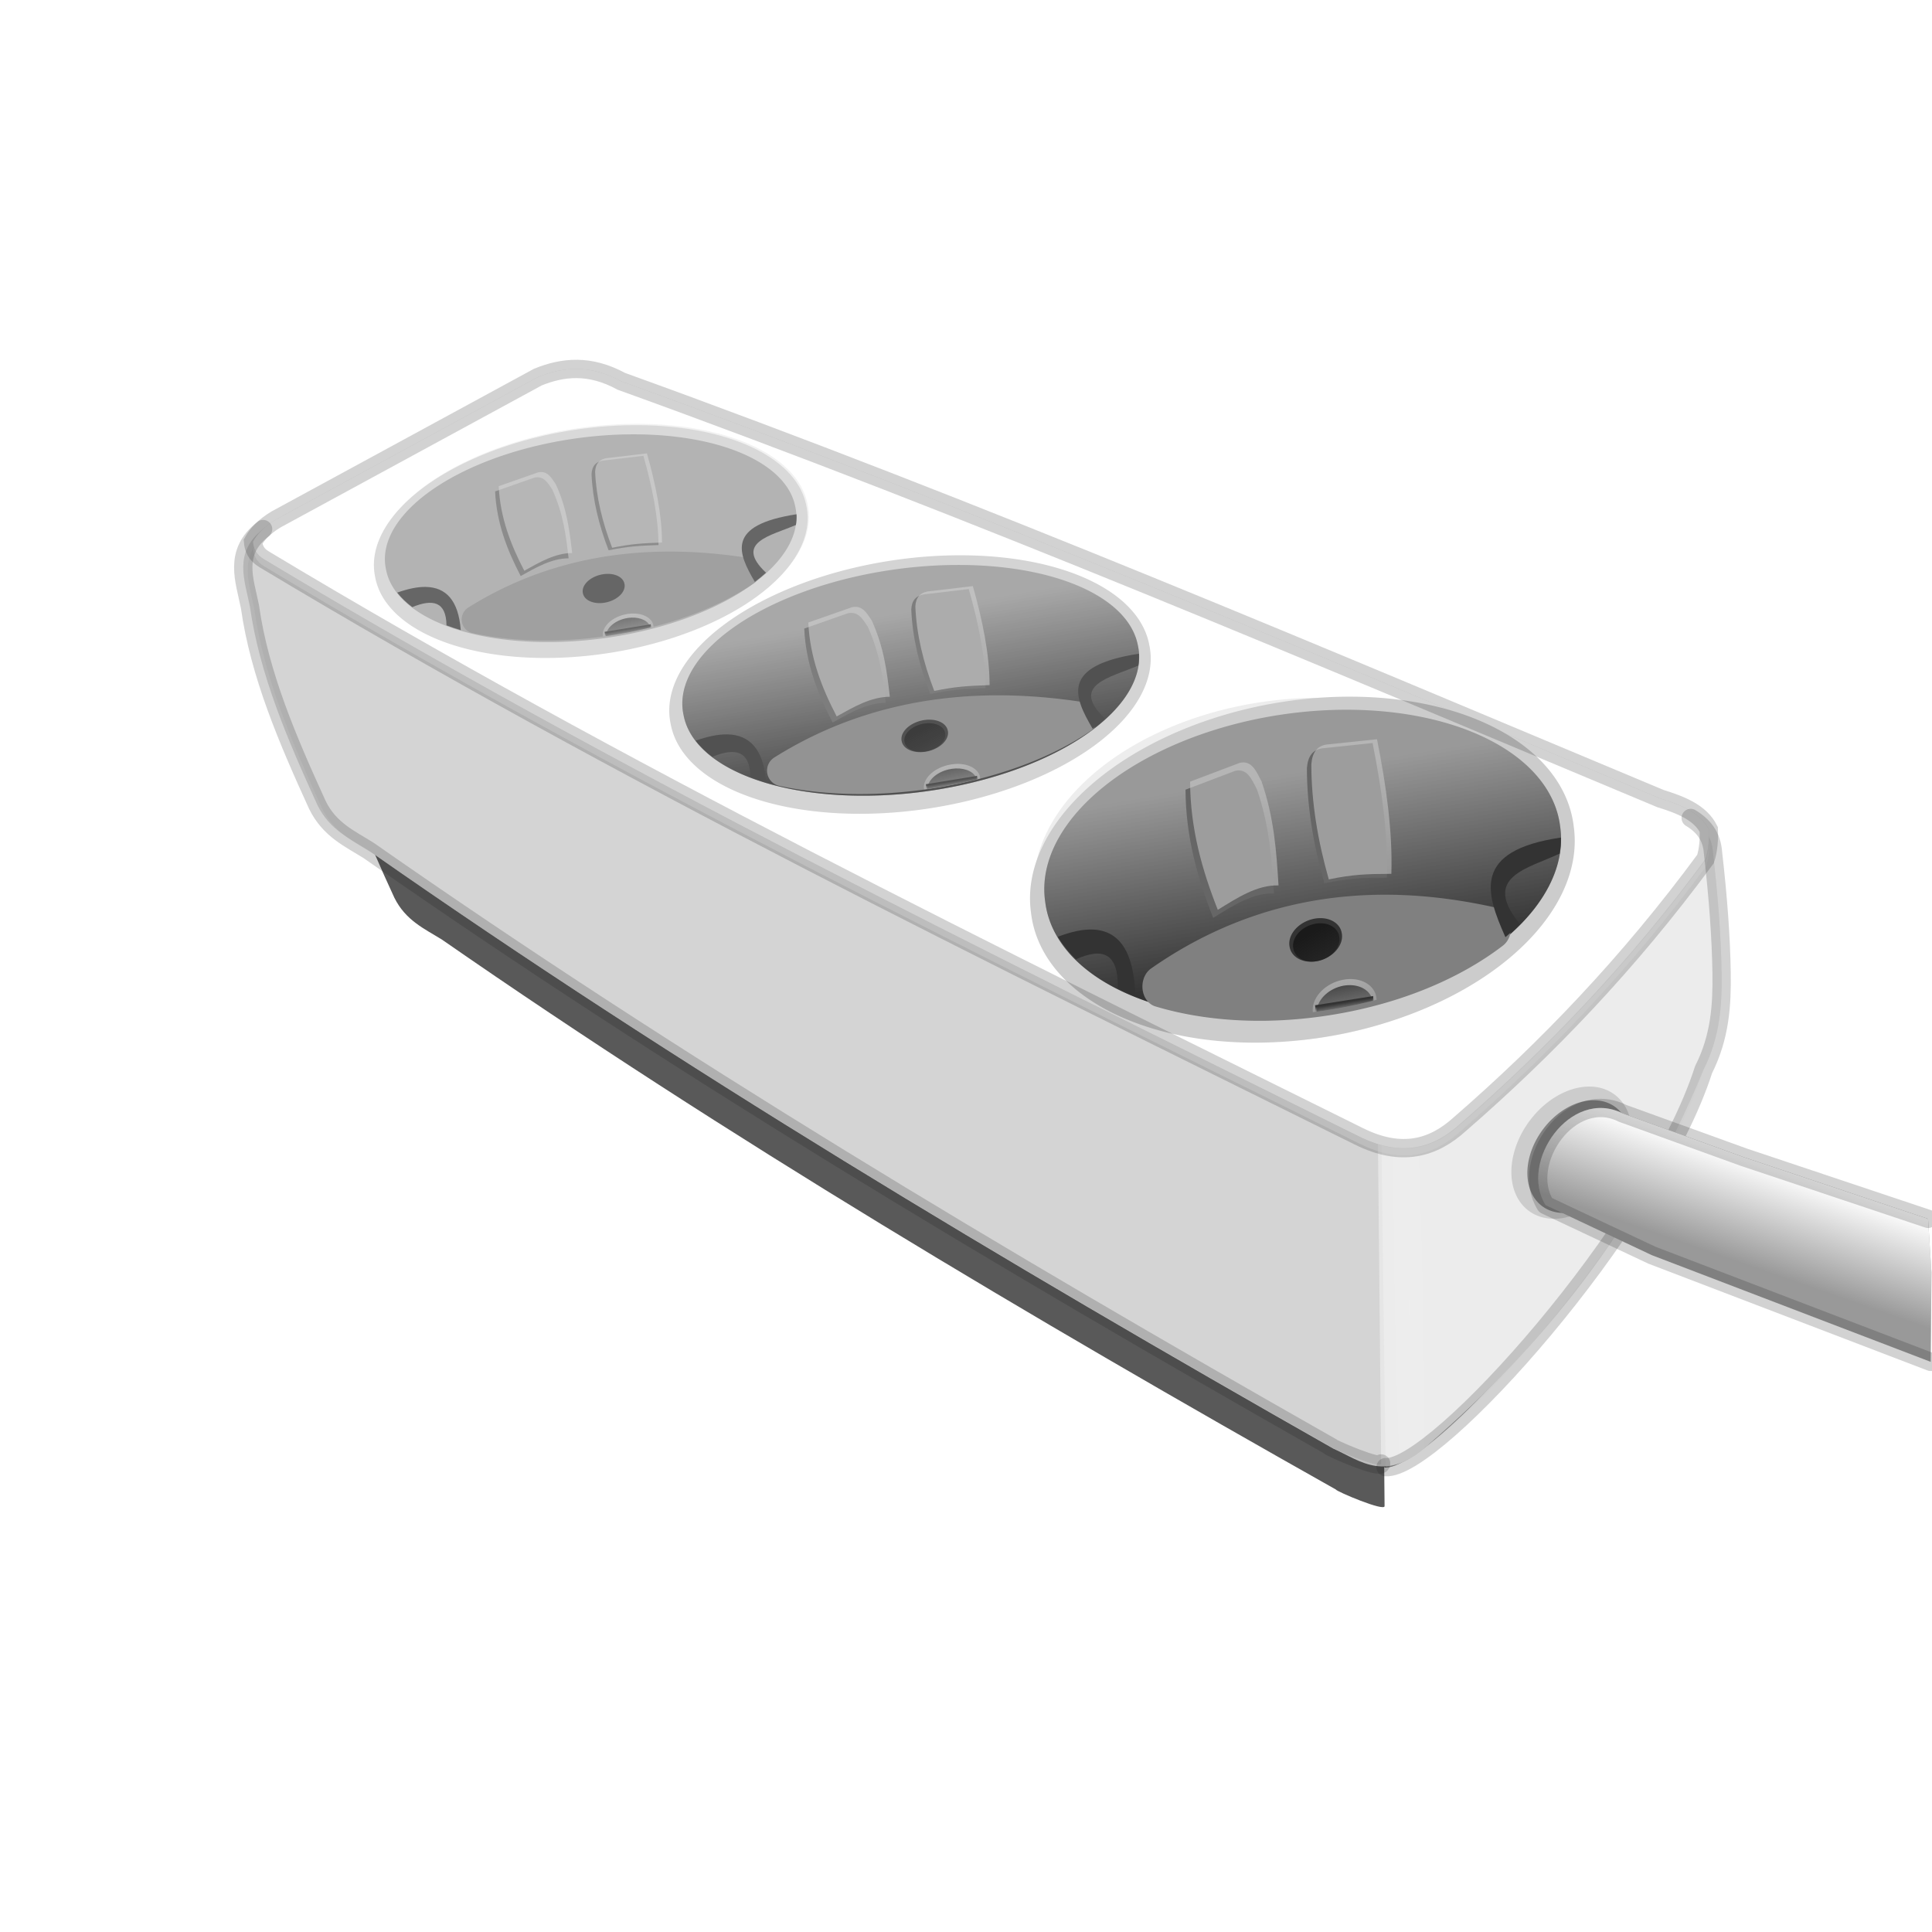 <?xml version="1.0" encoding="UTF-8" standalone="no" ?>
<svg
 xmlns:rdf="http://www.w3.org/1999/02/22-rdf-syntax-ns#"
 xmlns="http://www.w3.org/2000/svg"
 xmlns:cc="http://creativecommons.org/ns#"
 xmlns:xlink="http://www.w3.org/1999/xlink"
 xmlns:dc="http://purl.org/dc/elements/1.1/"
 x="0" y="0" viewBox="0 -155 1054 1054"
 version="1.1">
<defs>
	<linearGradient id="lg1">
		<stop style="stop-color:#333333" offset="0" />
		<stop style="stop-color:#333333;stop-opacity:0" offset="1" />
	</linearGradient>
	<linearGradient id="lg2">
		<stop style="stop-color:#b3b3b3" offset="0" />
		<stop style="stop-color:#b3b3b3;stop-opacity:0" offset="1" />
	</linearGradient>
	<filter id="f1" color-interpolation-filters="sRGB">
		<feGaussianBlur id="feGaussianBlur3969" stdDeviation="4.885" />
	</filter>
	<filter id="f2" color-interpolation-filters="sRGB">
		<feGaussianBlur id="feGaussianBlur4026" stdDeviation="9.283" />
	</filter>
	<filter id="f3" color-interpolation-filters="sRGB">
		<feGaussianBlur id="feGaussianBlur4071" stdDeviation="0.783" />
	</filter>
	<filter id="f4" color-interpolation-filters="sRGB">
		<feGaussianBlur id="feGaussianBlur4097" stdDeviation="0.477" />
	</filter>
	<filter id="f5" color-interpolation-filters="sRGB">
		<feGaussianBlur id="feGaussianBlur4103" stdDeviation="0.509" />
	</filter>
	<linearGradient id="lg3" y2="224.6" xlink:href="#lg1" gradientUnits="userSpaceOnUse" x2="256.23" y1="278.32" x1="257.12" />
	<linearGradient id="lg4" y2="-364.65" gradientUnits="userSpaceOnUse" y1="-383.38" x2="264.08" x1="257.82">
		<stop style="stop-color:#1a1a1a" offset="0" />
		<stop style="stop-color:#1a1a1a;stop-opacity:0" offset="1" />
	</linearGradient>
	<linearGradient id="lg9" y2="-349.86" xlink:href="#lg2" gradientUnits="userSpaceOnUse" x2="272.25" gradientTransform="translate(-1126.8,647.83)" y1="-378.34" x1="267.02" />
	<linearGradient id="lg5" y2="-356.83" xlink:href="#lg1" gradientUnits="userSpaceOnUse" x2="271.09" gradientTransform="translate(-1126.8,647.83)" y1="-374.76" x1="267.51" />
	<linearGradient id="lg6" y2="-364.49" xlink:href="#lg1" gradientUnits="userSpaceOnUse" x2="270.51" gradientTransform="translate(-1126.8,647.83)" y1="-366.23" x1="270.22" />
	<linearGradient id="lg7" y2="-349.86" xlink:href="#lg2" gradientUnits="userSpaceOnUse" x2="272.25" gradientTransform="matrix(1.11,0,0,1.11,-1003.3,760.13)" y1="-378.34" x1="267.02" />
	<linearGradient id="lg8" y2="-356.83" xlink:href="#lg1" gradientUnits="userSpaceOnUse" x2="271.09" gradientTransform="matrix(1.11,0,0,1.11,-1003.3,760.13)" y1="-374.76" x1="267.51" />
	<linearGradient id="lg10" y2="-364.49" xlink:href="#lg1" gradientUnits="userSpaceOnUse" x2="270.51" gradientTransform="matrix(1.11,0,0,1.11,-1003.3,760.13)" y1="-366.23" x1="270.22" />
	<linearGradient id="lg11" y2="-364.49" xlink:href="#lg1" gradientUnits="userSpaceOnUse" x2="270.51" gradientTransform="matrix(1.441 .053 -.058 1.731 324.11 1011.1)" y1="-366.23" x1="270.22" />
	<linearGradient id="lg12" y2="-356.83" xlink:href="#lg1" gradientUnits="userSpaceOnUse" x2="271.09" gradientTransform="matrix(1.441 .053 -.058 1.731 324.11 1011.1)" y1="-374.76" x1="267.51" />
	<linearGradient id="lg13" y2="-349.86" xlink:href="#lg2" gradientUnits="userSpaceOnUse" x2="272.25" gradientTransform="matrix(1.441 .053 -.058 1.731 324.11 1011.1)" y1="-378.34" x1="267.02" />
	<radialGradient id="lg14" gradientUnits="userSpaceOnUse" cy="602.43" cx="-482.96" gradientTransform="matrix(.505 -.009 .225 11.976 877 -6661.9)" r="22.062">
		<stop style="stop-color:#ffffff" offset="0" />
		<stop style="stop-color:#ffffff;stop-opacity:0" offset="1" />
	</radialGradient>
	<linearGradient id="lg15" y2="532.56" gradientUnits="userSpaceOnUse" x2="945.49" y1="480.62" x1="963.56">
		<stop style="stop-color:#ffffff" offset="0" />
		<stop style="stop-color:#ffffff;stop-opacity:0" offset="1" />
	</linearGradient>
	<linearGradient id="lg16" y2="-364.65" xlink:href="#lg4" gradientUnits="userSpaceOnUse" x2="264.08" y1="-383.38" x1="257.82" />
</defs>
<g>
	<path d="m319.93 112.63c-6.518-0.081-12.629 1.461-18.531 3.844l-124 67.406c-5.462 3.331-8.843 6.84-10.844 10.5 0.071 0.869 0.225 1.714 0.469 2.531-0.122 0.202-0.262 0.391-0.375 0.594-0.03 0.052-0.065 0.104-0.094 0.156 0.001 0.011-0.001 0.021 0 0.031-3.787 6.953-2.545 14.371-0.875 21.844-3.612 8.637-0.257 17.935 1.562 27.094 4.503 31.968 17.828 62.975 31.938 93.875 5.81 11.806 15.441 15.941 24.344 21.562 145.12 101.45 298.44 193.09 454.34 281.59 0.199 0.953 25.091 11.588 24.781 8.469l-0.188-20.094c0.041-0.002 0.084 0.002 0.125 0 0.01-0.001 0.021 0.001 0.031 0v0.375c2.517 0.173 5.933-0.993 10.062-3.281 0.04-0.02 0.085-0.042 0.125-0.062 0.061-0.032 0.126-0.061 0.188-0.094 0.334-0.188 0.688-0.391 1.031-0.594 0.11-0.062 0.234-0.123 0.344-0.188 0.166-0.097 0.332-0.211 0.5-0.312 0.645-0.39 1.305-0.796 1.969-1.25 14.15-9.28 34.523-28.915 55.438-53.219 16.012-17.925 30.971-37.361 44.531-58.719 16.077-24.301 29.428-48.981 36.312-70.406 1.953-3.874 3.472-7.74 4.656-11.562 0.003-0.01-0.003-0.022 0-0.031 2.67-8.632 3.61-17.124 3.844-25.594 0.026-0.94 0.053-1.873 0.062-2.812 0.02-1.878-0.005-3.75-0.031-5.625-0.213-14.685-1.325-31.142-3.219-49.188-0.27-2.576-0.542-5.173-0.844-7.812-0.045-0.7-0.118-1.376-0.219-2.031-0.114-0.75-0.255-1.462-0.438-2.156-0.045-0.173-0.107-0.33-0.156-0.5-0.074-0.254-0.136-0.504-0.219-0.75-0.003-0.009 0.003-0.022 0-0.031-0.267-0.791-0.583-1.531-0.938-2.25 0.019-1.102 0.015-2.211-0.031-3.344-3.928-7.881-12.991-11.56-22.844-14.594-161.61-67.586-321.9-136.16-491.84-197.5-7.522-4.096-14.451-5.794-20.969-5.875z" style="opacity:.807;filter:url(#f2);fill:#000000" transform="matrix(1.073,0,0,1.065,1.413,-27.903)" />
	<path d="m203.72 310.75c167.26 116.93 343.97 222.54 523.66 324.55 15.234 6.808 28.836 19.208 52.432-2.655 60.816-52.684 113.69-116.49 149.55-204.11 9.026-17.904 10.101-35.277 9.855-52.563-0.28-19.333-1.91-41.365-4.693-65.703-1.005-15.589-14.054-21.324-28.628-25.812-186.27-77.9-371.05-156.92-566.92-227.61-17.34-9.446-31.92-7.843-45.52-2.35l-142.91 77.67c-22.052 13.447-14.88 29.676-11.733 45.523 5.191 36.846 20.578 72.56 36.841 108.18 6.697 13.608 17.801 18.401 28.063 24.881z" style="fill:#e6e6e6" />
	<path d="m922.36 291.25-30.364 36.775-138.7 112.81 2.605 204.56c27.192 1.871 145.74-130.51 173.48-216.84 9.026-17.904 10.079-35.302 9.833-52.588-0.28-19.333-1.9-41.361-4.683-65.699-0.592-9.175-5.384-14.915-12.174-19.018z" style="opacity:.352;fill:#f9f9f9" />
	<path d="m143.53 133.64c-16.395 12.791-10.073 27.729-7.168 42.358 5.191 36.846 20.548 72.585 36.811 108.2 6.697 13.608 17.797 18.374 28.059 24.853 167.26 116.93 343.98 222.55 523.68 324.57 0.229 1.098 28.921 13.36 28.564 9.765l-2.02-204.23-566.79-298.67z" style="opacity:.676;fill:#cccccc" />
	<path d="m188.46 175.07c-0.157 0.259-0.326 0.52-0.469 0.781 0.267 3.248 1.534 6.191 5.344 8.406 168.55 101.36 343.58 186.55 518.06 273.06 20.206 10.051 35.23 5.634 47.781-5.75 40.883-35.513 80.03-76.218 116.31-125.53 1.27-3.946 1.706-8.493 1.562-13.281-0.105 3.575-0.587 6.97-1.562 10-36.282 49.313-75.43 90.018-116.31 125.53-12.551 11.384-27.575 15.801-47.781 5.75-174.48-86.51-349.52-171.71-518.06-273.06-2.802-1.629-4.21-3.658-4.875-5.906z" style="opacity:.631;filter:url(#f1);fill:#ffffff" transform="matrix(1.153,0,0,1.153,-78.638,-58.398)" />


	<path style="fill:#e6e6e6" d="m314.83 46.274c-7.513-0.093-14.557 1.684-21.359 4.43l-142.93 77.696c-6.295 3.839-10.193 7.884-12.499 12.102 0.307 3.744 1.769 7.136 6.159 9.689 194.27 116.82 396.01 215.02 597.12 314.73 23.29 11.585 40.607 6.494 55.073-6.628 47.121-40.932 92.243-87.85 134.06-144.69 1.535-4.767 2.004-10.289 1.765-16.1-4.528-9.083-14.974-13.324-26.33-16.821-186.25-77.89-371.01-156.94-566.89-227.64-8.67-4.716-16.65-6.674-24.16-6.766z" />
	<path d="m314.83 46.274c-7.513-0.093-14.557 1.684-21.359 4.43l-142.93 77.696c-6.295 3.839-10.193 7.884-12.499 12.102 0.307 3.744 1.769 7.136 6.159 9.689 194.27 116.82 396.01 215.02 597.12 314.73 23.29 11.585 40.607 6.494 55.073-6.628 47.121-40.932 92.243-87.85 134.06-144.69 1.535-4.767 2.004-10.289 1.765-16.1-4.528-9.083-14.974-13.324-26.33-16.821-186.25-77.89-371.01-156.94-566.89-227.64-8.67-4.716-16.65-6.674-24.16-6.766z" style="fill:#ffffff" />
	<path d="m744.68 470.26-5.619 170.73c11.256 5.227 23.26 7.87 40.773-8.356 3.391-2.938 6.745-5.923 10.085-8.933l-5.295-153.22c-11.202 5.842-24.178 6.714-39.945-0.216z" style="opacity:.082;fill:url(#lg14)" />

	<path style="opacity:.352;fill:#cccccc" d="m322.44 249.97a72.472 41.468 0 1 1 -144.94 0 72.472 41.468 0 1 1 144.94 0z" transform="matrix(1.945 -.159 .062 2.228 203.28 -197.73)" />

	<path style="fill:#cccccc" d="m322.44 249.97a72.472 41.468 0 1 1 -144.94 0 72.472 41.468 0 1 1 144.94 0z" transform="matrix(2.043 -.323 .277 2.188 130.58 -146.75)" />
	<path style="fill:#999999" d="m322.44 249.97a72.472 41.468 0 1 1 -144.94 0 72.472 41.468 0 1 1 144.94 0z" transform="matrix(1.938 -.285 .266 1.954 159.74 -100.78)" />
	<path style="fill:url(#lg3)" d="m322.44 249.97a72.472 41.468 0 1 1 -144.94 0 72.472 41.468 0 1 1 144.94 0z" transform="matrix(1.938 -.285 .266 1.954 159.74 -100.78)" />
	<path style="filter:url(#f3);fill:#808080" d="m291.25-395.56c-35.901-0.185-68.229 8.736-96.531 26.5a6.634 6.634 0 0 0 2.125 12.094c18.921 4.121 41.602 4.721 65.406 1.062 27.099-4.165 50.696-13.039 67.562-24.625a6.634 6.634 0 0 0 -2.719 -12.031c-12.297-1.925-24.263-2.941-35.844-3z" transform="matrix(1.416 .052 -.057 1.7 331.2 990.64)" />
	<path style="fill:#333333" d="m596.63 352.13c-5.619-0.316-12.157 1.103-19.523 3.939 2.637 4.355 5.956 8.476 9.869 12.28 14.119-6.364 23.285-3.891 22.828 15.79 3.055 1.524 6.269 2.932 9.598 4.253-0.726-24.456-8.921-35.484-22.772-36.262z" />
	<path style="filter:url(#f4);fill:#666666" d="m269.09-389.39c-5.797-14.985-9.443-29.97-10.076-44.956 0.219-4.604 2.372-7.662 7.751-8.139l22.865-2.713c5.196 18.459 8.864 36.307 8.914 52.707-11.855 0.407-18.299 0.805-29.454 3.1z" transform="matrix(1.154 .042 -.047 1.386 393.66 855.23)" />
	<path d="m724.93 324.76c-5.991-21.017-9.501-41.942-9.533-62.74 0.467-6.373 3.094-10.519 9.323-10.951l26.512-2.789c5.136 25.806 8.538 50.7 7.83 73.433-13.699 0.061-21.154 0.338-34.133 3.046z" style="opacity:.545;fill:#cccccc" />
	<path style="filter:url(#f5);fill:#666666" d="m245.45-384.65c-10.119 0.046-19.175 5.405-28.291 10.464-8.038-15.379-14.268-31.533-15.114-49.994l23.253-8.139c5.592-1.181 7.862 3.174 10.464 6.976 6.569 14.232 8.171 27.471 9.689 40.693z" transform="matrix(1.154 .042 -.047 1.386 393.66 855.23)" />
	<path d="m697.5 328.05c-11.679-0.366-22.379 6.677-33.134 13.301-8.559-21.658-14.996-44.313-15.112-69.937l27.212-10.293c6.508-1.4 8.925 4.733 11.75 10.114 6.918 20.006 8.149 38.423 9.284 56.814z" style="opacity:0.545;fill:#cccccc" />


	<g style="fill:none;stroke-width:10;stroke:#222222;stroke-opacity:0.2;stroke-linecap:round">
		<path d="m314.83 46.274c-7.513-0.093-14.557 1.684-21.359 4.43l-142.93 77.696c-6.295 3.839-10.193 7.884-12.499 12.102 0.307 3.744 1.769 7.136 6.159 9.689 194.27 116.82 396.01 215.02 597.12 314.73 23.29 11.585 40.607 6.494 55.073-6.628 47.121-40.932 92.243-87.85 134.06-144.69 1.535-4.767 2.004-10.289 1.765-16.1-4.528-9.083-14.974-13.324-26.33-16.821-186.25-77.89-371.01-156.94-566.89-227.64-8.67-4.716-16.65-6.674-24.16-6.766z" />
		<path d="m143.53 133.64 c-16.395 12.791 -10.073 27.729 -7.168 42.358 c 5.191 36.846 20.548 72.585 36.811 108.2 6.697 13.608 17.797 18.374 28.059 24.853 167.26 116.93 343.98 222.55 523.68 324.57 0.229 1.098 28.921 13.36 28.564 9.765l" />
		<path d="m922.36 291.25 m-30.364 36.775 m-138.7 112.81 m 2.605 204.56 c27.192 1.871 145.74-130.51 173.48-216.84 9.026-17.904 10.079-35.302 9.833-52.588 -0.28-19.333 -1.9-41.361 -4.683-65.699 -0.592-9.175 -5.384-14.915 -12.174-19.018" />
	</g>

	<path style="fill:#333333" d="m851.57 301.93c-48.632 7.141-41.042 30.291-30.282 54.35 2.803-2.361 5.411-4.763 7.864-7.239-21.215-25.77 4.402-30.164 21.717-38.362 0.49-2.903 0.726-5.829 0.7-8.749z" />
	<path style="fill:#333333" d="m264.31-380.38a5.62 5.232 0 1 1 -11.239 0 5.62 5.232 0 1 1 11.239 0z" transform="matrix(2.535 -.644 .36 2.134 198.92 1336.1)" />
	<path style="fill:url(#lg16)" d="m264.31-380.38a5.62 5.232 0 1 1 -11.239 0 5.62 5.232 0 1 1 11.239 0z" transform="matrix(2.23 -.567 .316 1.877 261.41 1219.8)" />
	<path style="fill:url(#lg13)" d="m736.51 379.11c-1.693 0.017-3.463 0.272-5.255 0.727-9.307 2.366-15.882 10.057-15.059 17.374 1.812-0.227 3.612-0.453 5.436-0.721 10.138-1.489 19.96-3.526 29.38-6.068-0.018-0.471-0.054-0.945-0.133-1.413-1.026-6.086-7.032-9.973-14.368-9.9z" />
	<path style="fill:url(#lg12)" d="m736.22 382.45c-1.489 0.015-3.043 0.187-4.619 0.588-7.587 1.928-13.119 7.88-13.318 13.863 1.119-0.15 2.228-0.253 3.351-0.418 9.359-1.375 18.443-3.223 27.197-5.498-0.959-5.286-6.204-8.599-12.61-8.535z" />
	<path style="fill:url(#lg11)" d="m749.09 388.4-31.645 5.01 0.375 3.589c1.271-0.168 2.529-0.322 3.805-0.51 9.537-1.401 18.791-3.307 27.697-5.643l-0.233-2.446z" />
	<g style="opacity:.75" transform="matrix(1.153,0,0,1.153,1331.4,-136.73)">
		<path style="opacity:.352;fill:#cccccc" d="m322.44 249.97a72.472 41.468 0 1 1 -144.94 0 72.472 41.468 0 1 1 144.94 0z" transform="matrix(1.408 -.23 .243 1.256 -1287.3 -16.683)" />
		<path style="fill:#cccccc" d="m322.44 249.97a72.472 41.468 0 1 1 -144.94 0 72.472 41.468 0 1 1 144.94 0z" transform="matrix(1.408 -.23 .243 1.256 -1287.9 -16.063)" />
		<path style="fill:#999999" d="m322.44 249.97a72.472 41.468 0 1 1 -144.94 0 72.472 41.468 0 1 1 144.94 0z" transform="matrix(1.336 -.205 .23 1.121 -1266.7 9.838)" />
		<path style="fill:url(#lg3)" d="m322.44 249.97a72.472 41.468 0 1 1 -144.94 0 72.472 41.468 0 1 1 144.94 0z" transform="matrix(1.336 -.205 .23 1.121 -1266.7 9.838)" />
		<path style="filter:url(#f3);fill:#808080" d="m291.25-395.56c-35.901-0.185-68.229 8.736-96.531 26.5a6.634 6.634 0 0 0 2.125 12.094c18.921 4.121 41.602 4.721 65.406 1.062 27.099-4.165 50.696-13.039 67.562-24.625a6.634 6.634 0 0 0 -2.719 -12.031c-12.297-1.925-24.263-2.941-35.844-3z" transform="translate(-1127.9,640.7)" />
		<path style="fill:#333333" d="m-953.34 261.86c-3.901-0.063-8.399 0.895-13.438 2.688 1.929 2.456 4.325 4.763 7.125 6.875 9.636-3.972 16.045-2.74 16.188 8.625 2.152 0.814 4.413 1.558 6.75 2.25-1.073-14.094-7.009-20.282-16.625-20.438z" />
		<path style="filter:url(#f4);fill:#666666" d="m269.09-389.39c-5.797-14.985-9.443-29.97-10.076-44.956 0.219-4.604 2.372-7.662 7.751-8.139l22.865-2.713c5.196 18.459 8.864 36.307 8.914 52.707-11.855 0.407-18.299 0.805-29.454 3.1z" transform="matrix(.801 0 0 .801 -1082.3 556.43)" />
		<path d="m-865.07 243.34c-4.641-11.998-7.561-23.996-8.068-35.994 0.175-3.687 1.899-6.135 6.206-6.516l18.308-2.172c4.161 14.779 7.098 29.069 7.137 42.2-9.492 0.326-14.652 0.644-23.583 2.482z" style="opacity:.545;fill:#cccccc" />
		<path style="filter:url(#f5);fill:#666666" d="m245.45-384.65c-10.119 0.046-19.175 5.405-28.291 10.464-8.038-15.379-14.268-31.533-15.114-49.994l23.253-8.139c5.592-1.181 7.862 3.174 10.464 6.976 6.569 14.232 8.171 27.471 9.689 40.693z" transform="matrix(.801 0 0 .801 -1082.3 556.43)" />
		<path d="m-884 245.82c-8.102 0.037-15.353 4.327-22.652 8.378-6.436-12.313-11.424-25.247-12.102-40.028l18.618-6.516c4.477-0.946 6.295 2.541 8.378 5.585 5.26 11.395 6.542 21.995 7.757 32.581z" style="opacity:0.545;fill:#cccccc" />
		<path style="fill:#333333" d="m-777.84 227.48c-33.535 5.153-27.736 18.348-19.719 32 1.887-1.422 3.639-2.863 5.281-4.344-15.302-14.417 2.348-17.496 14.156-22.594 0.272-1.685 0.367-3.378 0.281-5.062z" />
		<path style="fill:#333333" d="m264.31-380.38a5.62 5.232 0 1 1 -11.239 0 5.62 5.232 0 1 1 11.239 0z" transform="matrix(1.742 -.426 .299 1.223 -1206 838.01)" />
		<path style="fill:url(#lg16)" d="m264.31-380.38a5.62 5.232 0 1 1 -11.239 0 5.62 5.232 0 1 1 11.239 0z" transform="matrix(1.532 -.374 .263 1.076 -1165.4 769.54)" />
		<path style="fill:url(#lg9)" d="m-855.78 274.45c-1.173 0.046-2.393 0.23-3.625 0.531-6.395 1.562-10.771 6.14-10.031 10.344 1.251-0.17 2.493-0.338 3.75-0.531 6.99-1.074 13.75-2.458 20.219-4.125-0.023-0.271-0.059-0.544-0.125-0.812-0.853-3.489-5.106-5.605-10.188-5.406z" />
		<path style="fill:url(#lg5)" d="m-855.91 276.39c-1.032 0.04-2.104 0.173-3.188 0.438-5.213 1.274-8.908 4.825-8.906 8.281 0.772-0.11 1.538-0.193 2.312-0.312 6.454-0.992 12.706-2.251 18.719-3.75-0.788-3.029-4.5-4.83-8.938-4.656z" />
		<path style="fill:url(#lg6)" d="m-846.84 279.54-21.812 3.562 0.344 2.062c0.877-0.124 1.745-0.24 2.625-0.375 6.576-1.011 12.945-2.307 19.062-3.844l-0.22-1.4z" />
	</g>
	<g style="opacity:.85" transform="matrix(1.153,0,0,1.153,1331.4,-136.73)">
		<path style="opacity:.352;fill:#cccccc" d="m322.44 249.97a72.472 41.468 0 1 1 -144.94 0 72.472 41.468 0 1 1 144.94 0z" transform="matrix(1.514 -.253 .261 1.381 -1169.7 26.084)" />
		<path style="fill:#cccccc" d="m322.44 249.97a72.472 41.468 0 1 1 -144.94 0 72.472 41.468 0 1 1 144.94 0z" transform="matrix(1.563 -.255 .269 1.395 -1182.1 23.081)" />
		<path style="fill:#999999" d="m322.44 249.97a72.472 41.468 0 1 1 -144.94 0 72.472 41.468 0 1 1 144.94 0z" transform="matrix(1.483 -.228 .256 1.245 -1158.5 51.836)" />
		<path style="fill:url(#lg3)" d="m322.44 249.97a72.472 41.468 0 1 1 -144.94 0 72.472 41.468 0 1 1 144.94 0z" transform="matrix(1.483 -.228 .256 1.245 -1158.5 51.836)" />
		<path style="filter:url(#f3);fill:#808080" d="m291.25-395.56c-35.901-0.185-68.229 8.736-96.531 26.5a6.634 6.634 0 0 0 2.125 12.094c18.921 4.121 41.602 4.721 65.406 1.062 27.099-4.165 50.696-13.039 67.562-24.625a6.634 6.634 0 0 0 -2.719 -12.031c-12.297-1.925-24.263-2.941-35.844-3z" transform="matrix(1.11,0,0,1.11,-1004.5,752.22)" />
		<path style="fill:#333333" d="m-810.67 331.63c-4.331-0.07-9.324 0.993-14.918 2.984 2.141 2.727 4.802 5.288 7.91 7.633 10.698-4.409 17.814-3.042 17.971 9.575 2.389 0.904 4.899 1.73 7.494 2.498-1.191-15.648-7.781-22.518-18.457-22.69z" />
		<path style="filter:url(#f4);fill:#666666" d="m269.09-389.39c-5.797-14.985-9.443-29.97-10.076-44.956 0.219-4.604 2.372-7.662 7.751-8.139l22.865-2.713c5.196 18.459 8.864 36.307 8.914 52.707-11.855 0.407-18.299 0.805-29.454 3.1z" transform="matrix(.889 0 0 .889 -953.82 658.66)" />
		<path d="m-712.67 311.07c-5.153-13.32-8.394-26.641-8.957-39.961 0.195-4.093 2.108-6.811 6.89-7.234l20.325-2.411c4.619 16.408 7.88 32.273 7.923 46.851-10.538 0.362-16.266 0.715-26.181 2.756z" style="opacity:.545;fill:#cccccc" />
		<path style="filter:url(#f5);fill:#666666" d="m245.45-384.65c-10.119 0.046-19.175 5.405-28.291 10.464-8.038-15.379-14.268-31.533-15.114-49.994l23.253-8.139c5.592-1.181 7.862 3.174 10.464 6.976 6.569 14.232 8.171 27.471 9.689 40.693z" transform="matrix(.889 0 0 .889 -953.82 658.66)" />
		<path d="m-733.69 313.83c-8.995 0.041-17.045 4.804-25.148 9.301-7.145-13.67-12.683-28.029-13.435-44.439l20.669-7.234c4.971-1.05 6.989 2.821 9.301 6.201 5.84 12.651 7.263 24.419 8.612 36.172z" style="opacity:0.545;fill:#cccccc" />
		<path style="fill:#333333" d="m-615.83 293.46c-37.23 5.721-30.792 20.37-21.892 35.526 2.095-1.578 4.04-3.178 5.863-4.822-16.988-16.006 2.606-19.424 15.716-25.084 0.302-1.871 0.408-3.751 0.312-5.62z" />
		<path style="fill:#333333" d="m264.31-380.38a5.62 5.232 0 1 1 -11.239 0 5.62 5.232 0 1 1 11.239 0z" transform="matrix(1.934 -.473 .332 1.358 -1091.2 971.27)" />
		<path style="fill:url(#lg16)" d="m264.31-380.38a5.62 5.232 0 1 1 -11.239 0 5.62 5.232 0 1 1 11.239 0z" transform="matrix(1.701 -.416 .292 1.195 -1046.1 895.26)" />
		<path style="fill:url(#lg7)" d="m-702.36 345.61c-1.302 0.051-2.657 0.256-4.024 0.59-7.1 1.735-11.958 6.816-11.137 11.484 1.389-0.188 2.767-0.375 4.163-0.59 7.761-1.193 15.265-2.729 22.447-4.58-0.026-0.301-0.066-0.604-0.139-0.902-0.947-3.874-5.668-6.222-11.31-6.002z" />
		<path style="fill:url(#lg8)" d="m-702.5 347.76c-1.145 0.045-2.336 0.192-3.539 0.486-5.787 1.414-9.889 5.357-9.888 9.194 0.857-0.122 1.707-0.215 2.567-0.347 7.165-1.101 14.106-2.499 20.782-4.163-0.874-3.363-4.996-5.362-9.922-5.169z" />
		<path style="fill:url(#lg10)" d="m-692.44 351.26-24.216 3.955 0.382 2.29c0.974-0.137 1.937-0.266 2.914-0.416 7.301-1.122 14.371-2.561 21.163-4.267l-0.243-1.561z" />
	</g>
	<path style="fill:#cccccc" d="m859.12 474.22a30.873 42.051 0 1 1 -61.746 0 30.873 42.051 0 1 1 61.746 0z" transform="matrix(.729 .581 -.57 .744 523.92 -360.19)" />
	<path style="fill:#808080" d="m859.12 474.22a30.873 42.051 0 1 1 -61.746 0 30.873 42.051 0 1 1 61.746 0z" transform="matrix(.621 .496 -.486 .634 577.4 -235.48)" />
	<path d="m843.16 502.43 29.01 13.668 29.01 13.668 152.12 58.199 0.404-48.803-1.854-29.231-100.63-33.662-33.002-11.938-33.002-11.938c-7.127-3.561-14.237-3.671-20.663-1.469-6.426 2.202-12.169 6.717-16.562 12.405-4.393 5.688-7.436 12.549-8.462 19.446-1.027 6.896-0.037 13.827 3.636 19.655z" style="fill:#999999" />
	<path style="fill:url(#lg15)" d="m843.16 502.43 29.01 13.668 29.01 13.668 152.12 58.199 0.404-48.803-1.854-29.231-100.63-33.662-33.002-11.938-33.002-11.938c-7.127-3.561-14.237-3.671-20.663-1.469-6.426 2.202-12.169 6.717-16.562 12.405-4.393 5.688-7.436 12.549-8.462 19.446-1.027 6.896-0.037 13.827 3.636 19.655z" />


	<g style="fill:none;stroke-width:10;stroke:#222222;stroke-opacity:0.2;stroke-linecap:round">
		<path d="m843.16 502.43 29.01 13.668 29.01 13.668 152.12 58.199 m 0.404-48.803 m-1.854-29.231 -100.63-33.662 -33.002-11.938 -33.002-11.938 c-7.127-3.561-14.237-3.671-20.663-1.469-6.426 2.202-12.169 6.717-16.562 12.405-4.393 5.688-7.436 12.549-8.462 19.446-1.027 6.896-0.037 13.827 3.636 19.655" />
	</g>
</g>
</svg>